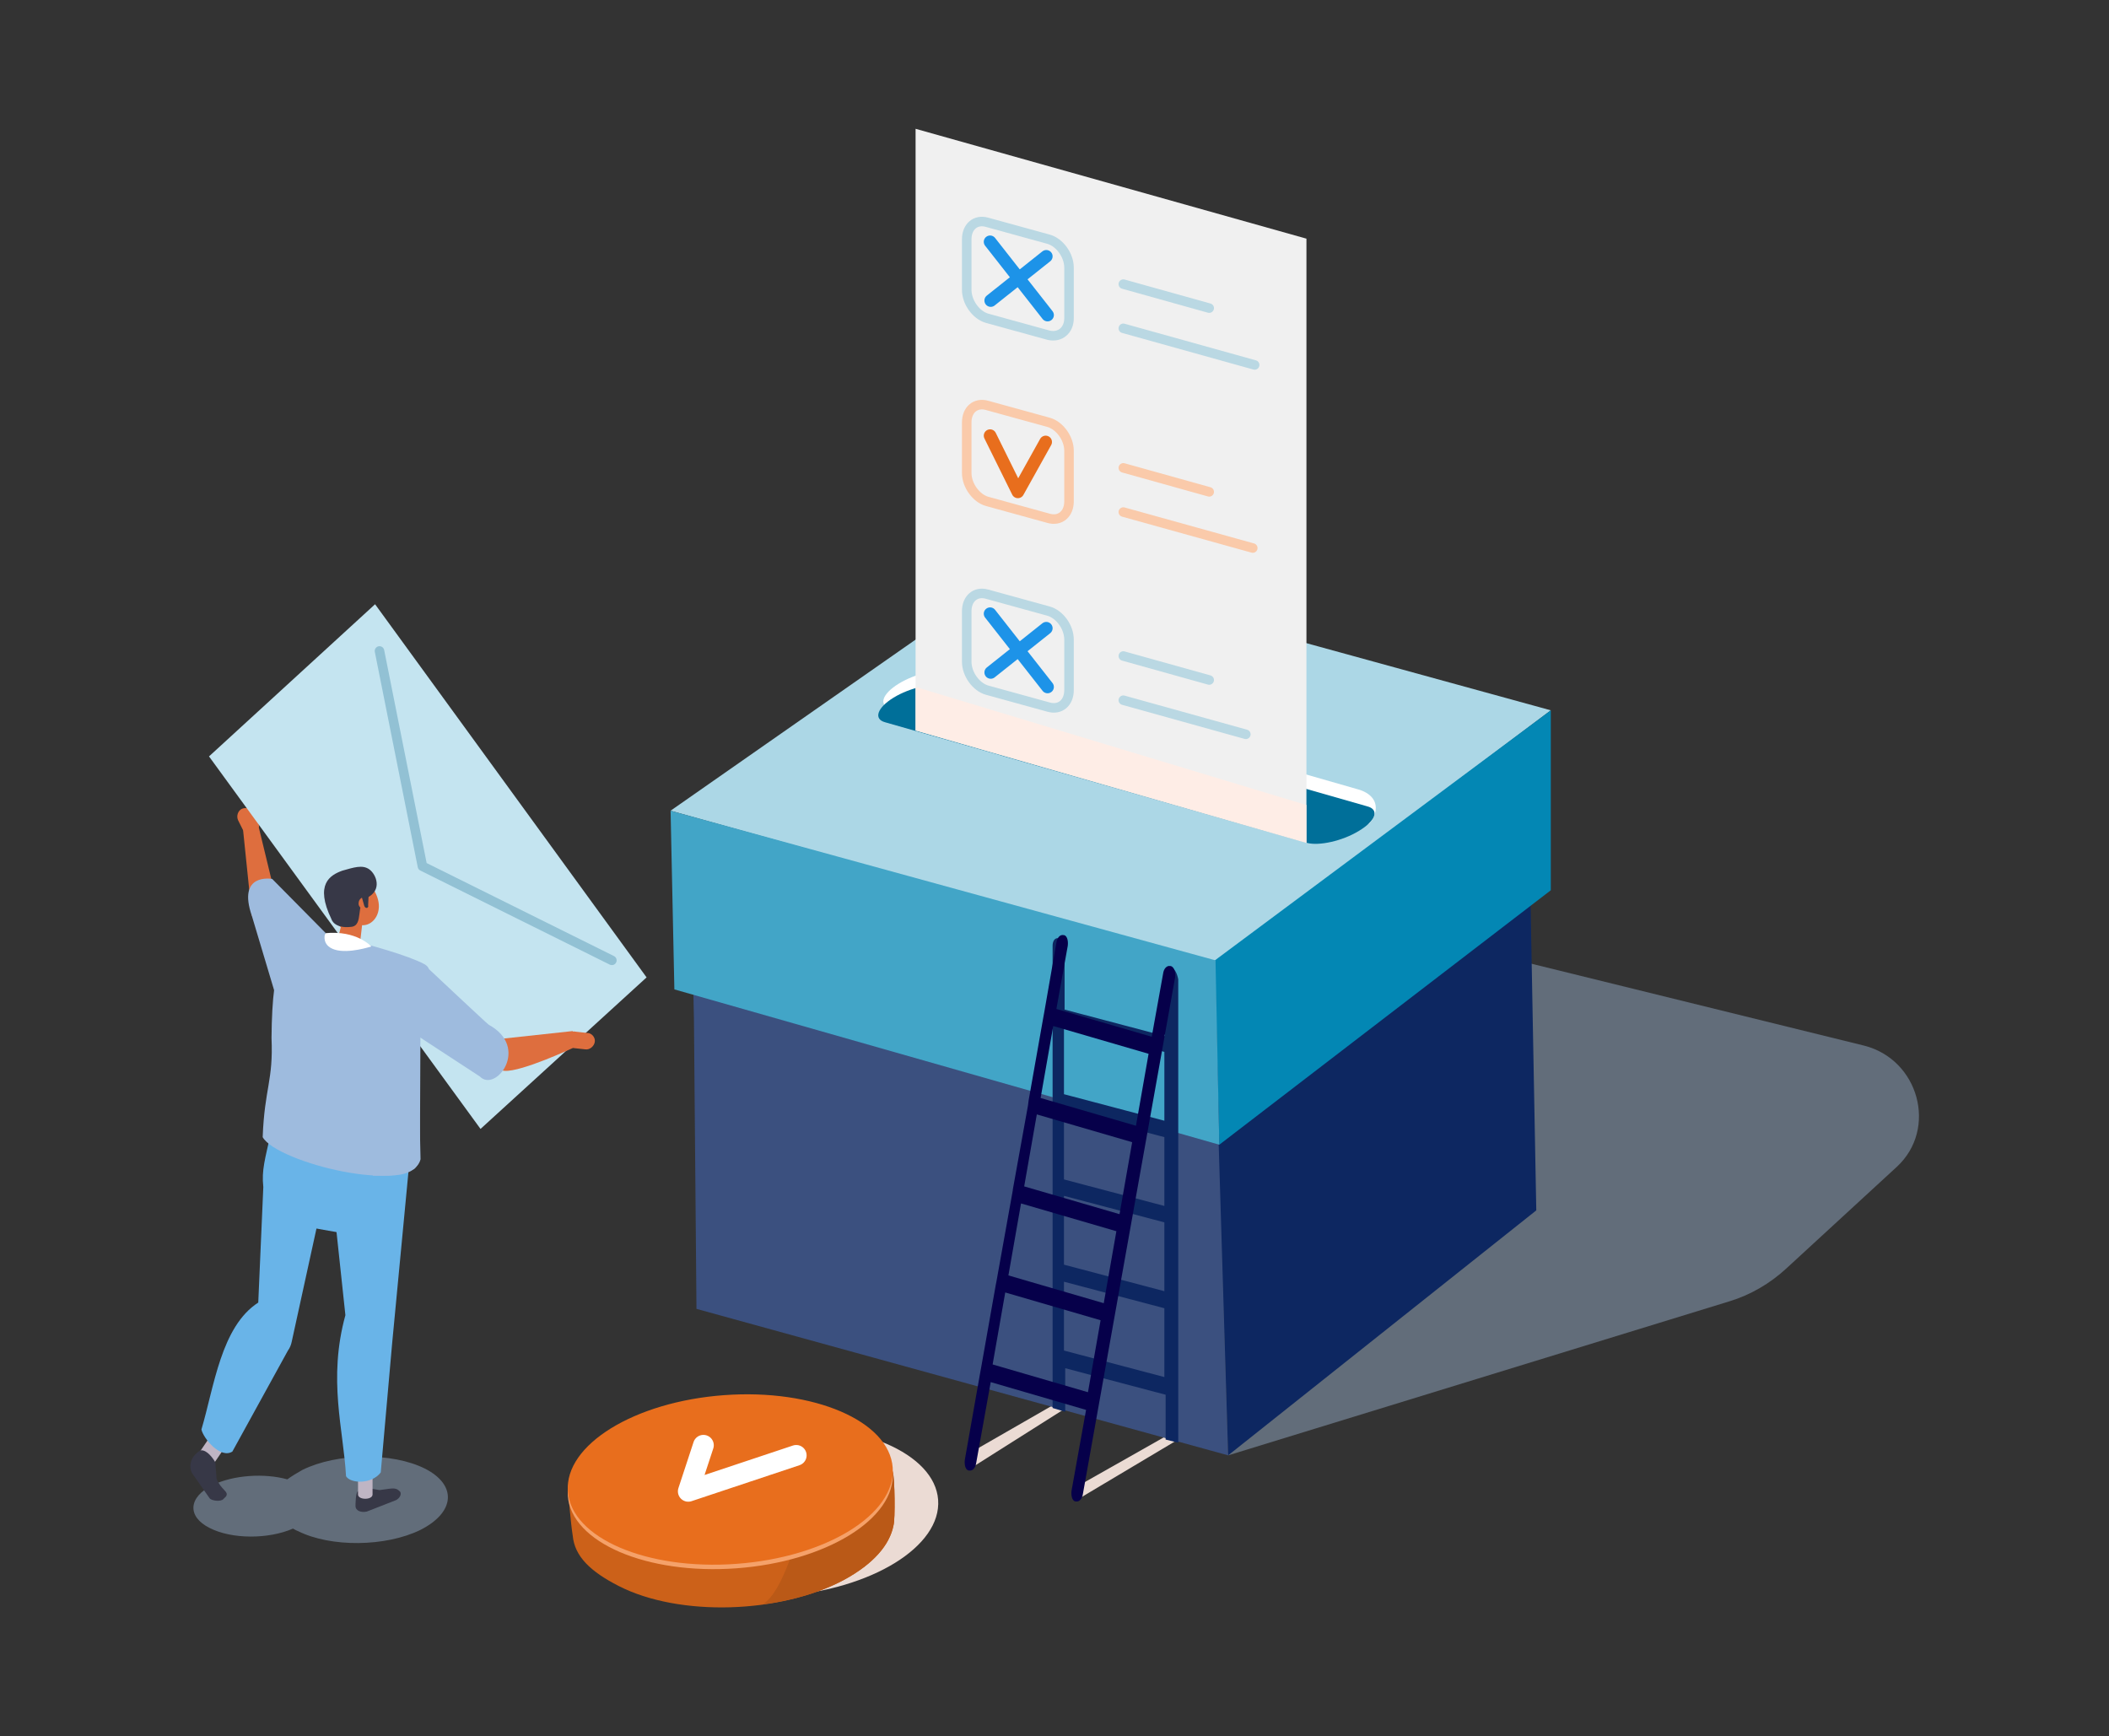 <svg enable-background="new 0 0 334 275" viewBox="0 0 334 275" xmlns="http://www.w3.org/2000/svg"><rect x="0" y="0" width="334" height="275" fill="#333333" stroke="none"/><path d="m40.3 132.1c.6-.3.9-1.1.6-1.8l-.8-1.6c-.3-.6-1.1-.9-1.8-.6-.6.3-.9 1.1-.6 1.8l.8 1.6c.4.7 1.2 1 1.8.6z" fill="#de6e3e"/><path d="m153.8 232.5 14.7-9.3-2-.5-12.7 7.3z" fill="#ebdbd4"/><path d="m170.8 237.4 15.6-9.3-2-.5-13.6 7.7z" fill="#ebdbd4"/><path d="m194.5 230.5 79.4-24.4c3.3-1 6.4-2.8 9-5.2l17.5-16.1c6.5-6 3.5-17-5.2-19.2l-97.9-24.1z" fill="#a8c4e5" opacity=".4"/><path d="m243.3 191.7-48.8 38.8-2.1-63.9 49.9-28.6z" fill="#0d2761"/><path d="m109.9 161.5.4 45.8 84.2 23.2-2.1-69.1-82.8-14.6z" fill="#3b507f"/><path d="m192.4 152.5-86.2-24.1 55.7-38.9 83.7 23z" fill="#acd7e6"/><path d="m245.6 112.5v28.5l-52.5 40.3-.7-29.2z" fill="#0387b4"/><path d="m106.2 128.4.6 28.3 86.3 24.6-.6-29.2z" fill="#42a5c7"/><path d="m189.3 126-48.3-13.8c-1.9-.5-1.3-2.3 1.3-3.9 2.6-1.6 6.3-2.5 8.2-1.9l46 13.2c1.9.5 3.9 2 2.3 4.9l-.4.5c-2.6 1.6-7.2 1.6-9.1 1z" fill="#fff"/><path d="m207.8 131.4-48.3-13.8c-1.9-.5-1.3-2.3 1.3-3.9 2.6-1.6 6.3-2.5 8.2-1.9l46 13.2c1.9.5 3.9 2 2.3 4.9l-.4.5c-2.6 1.5-7.2 1.5-9.1 1z" fill="#fff"/><path d="m216.5 127.7-18.2-5.2c-.1 0-.2-.1-.3-.1l-48.3-13.8c-1.9-.5-5.6.3-8.2 1.9s-3.2 3.4-1.3 3.9l18.2 5.2c.1 0 .2.1.3.1l48.3 13.8c1.9.5 5.6-.3 8.2-1.9 2.7-1.6 3.3-3.4 1.3-3.9z" fill="#006f99"/><path d="m185.5 153.2h-.1c-.5-.1-.9.4-.9 1.2v9.7l-15.9-4.2v-9.7c0-.8-.4-1.5-.9-1.6h-.1c-.5-.1-.9.4-.9 1.2v10.4 1 12.5.7 12.8.1 14 .5 12.5 1 7.7l2 .6v-6.9l15.9 4.2v7.1l2 .5v-73.4c-.2-1-.6-1.7-1.1-1.9zm-1.1 13.4v10.9l-15.9-4.2v-10.9zm0 24.4-15.9-4.2v-10.9l15.9 4.2zm0 13.5-15.9-4.2v-10.9l15.9 4.2zm-15.9 9.4v-10.9l15.9 4.2v10.9z" fill="#0d2761"/><path d="m185.4 153h-.1c-.5-.1-1 .4-1.1 1.2l-1.8 10-15.1-4.4 1.8-10c.1-.8-.1-1.6-.6-1.7h-.1c-.5-.1-1 .4-1.1 1.2l-1.9 10.9-.2 1.1-2.3 13-.1.8-2.4 13.3v.1l-2.6 14.5-.1.5-2.3 13-.2 1.1-2.4 13.6c-.1.8.1 1.6.6 1.7h.1c.5.1 1-.4 1.1-1.2l2.3-12.8 15.1 4.4-2.3 12.8c-.1.8.1 1.6.6 1.7h.1c.5.1 1-.4 1.1-1.2l14.6-81.8c.1-.9-.2-1.7-.7-1.8zm-3.5 13.9-2 11.4-15.1-4.4 2-11.4zm-4.6 25.4-15.1-4.4 2-11.4 15.1 4.4zm-2.5 14.1-15.1-4.4 2-11.4 15.1 4.4zm-17.6 9.7 2-11.4 15.1 4.4-2 11.4z" fill="#06004a"/><ellipse cx="122.9" cy="239.5" fill="#ebdbd4" rx="25.8" ry="13.4" transform="matrix(.997 -.073 .073 .997 -17.167 9.614)"/><path d="m141.4 233.2c.3.9.4 7.4.1 8.4-.6 3.1-3.2 6.1-7.8 8.6-10.1 5.4-26.1 5.9-35.7 1-4.5-2.3-7-4.7-7.3-8-.3-1.8-.7-6.7-.7-6.7.2-1.1 1.7-.1 2.5-1.2 1.3-2.1 3.5-4.1 6.7-5.8 10.1-5.4 26.1-5.9 35.7-1 3.9 2.1 6 1.9 6.5 4.7z" fill="#cc6119"/><path d="m141.4 233.2c.3.9.4 7.4.1 8.4-.6 3.1-3.2 6.1-7.8 8.6-3.7 2-8.2 3.3-12.9 3.9 6.6-4.3 8.4-32.9 14-25.5 2.7 3.6 6.1 1.8 6.6 4.6z" fill="#ba5917"/><ellipse cx="115.7" cy="235.1" fill="#f5a169" rx="25.8" ry="13.4" transform="matrix(.997 -.073 .073 .997 -16.866 9.081)"/><ellipse cx="115.7" cy="234.4" fill="#e86e1d" rx="25.8" ry="13.4" transform="matrix(.997 -.073 .073 .997 -16.812 9.074)"/><path d="m111.4 228.9-2.4 7.3 17.1-5.7" style="fill:none;stroke:#fff;stroke-width:3.283;stroke-linecap:round;stroke-linejoin:round;stroke-miterlimit:10"/><path d="m76.1 178.8-43-59 26.3-24.1 43 59.1z" fill="#c4e4f0"/><path d="m60.1 103.1 6.8 34.1 30 14.9" style="fill:none;stroke:#92c1d4;stroke-width:1.509;stroke-linecap:round;stroke-linejoin:round;stroke-miterlimit:10"/><path d="m47.4 194.1 11.3 2v-11.7l-11.3-2z" fill="#69b4e8"/><path d="m67.3 232.6c-5.2-2.6-13.9-2.5-19.4.2-.9.5-1.7 1-2.4 1.5-3.6-1-8.5-.7-11.8.9-3.9 1.9-4.1 5-.5 6.8 3.5 1.8 9.3 1.8 13.2.1.2.1.5.3.8.4 5.2 2.6 13.9 2.5 19.4-.2 5.5-2.8 5.8-7.1.7-9.7z" fill="#a8c4e5" opacity=".4"/><path d="m57.8 235.6 2.3.4c1.7-.2 2.5-.5 3.1.1l.2.2c.2.4-.1 1-.7 1.3l-4.6 1.8c-.9.2-1.8-.1-1.8-.9 0 0 0-2.2.4-2.3.7-.3.4-.4 1.1-.6z" fill="#373847"/><path d="m59 236.7c0 .9-2.3.9-2.3 0v-3h2.3z" fill="#bfb5c4"/><path d="m60.3 233.2c-1.4 1.9-4.8 1.8-5.5.6-.4-7.4-2.9-15.3-.1-25.5l-3.3-30.9 13.8 2.8-3.1 32.6z" fill="#69b4e8"/><path d="m34 231.6c-.6.9-3-.7-2.4-1.6l1.9-2.8 2.4 1.6z" fill="#bfb5c4"/><path d="m36.8 229.9c-1.9 1.2-4.6-2.1-4.9-3.5 2-6.7 3.1-16.3 9-20.1l.8-18.3c-.3-2.7.3-4.5 1.2-8.6l9.4 5.2-6.1 27.9c-.1.5-.3 1-.6 1.4z" fill="#69b4e8"/><path d="m57.2 144.6c.2 2.2-1.1 3.3-2.8 2.5s-2.4-3.5-2.7-5.7c-.1-1.1.3-3.1 2.1-2.3 1.7.9 3.3 3.3 3.4 5.5z" fill="#de6e3e"/><path d="m60 143.7c-.1 2.2-2.1 3.5-3.7 2.5s-2.9-3.6-2.9-5.8c.1-2.2 1.4-3.2 3.1-2.2s3.6 3.3 3.5 5.5z" fill="#de6e3e"/><path d="m54.7 150.5-.2-.1c-.8-.2-1.2-1-1-1.7l1.1-4.3c.2-.8 1-1.2 1.7-1l.2.1c.8.2 1.2 1 1 1.7l-.5 4.3c-.1.7-1.5 1.2-2.3 1z" fill="#de6e3e"/><path d="m52.5 145.6s.4 1.5 3.1 1.2c2.1-.2.6-3.7 2.5-4.6 2.5-1.2 1.5-3.7.4-4.5s-2.5-.3-4.3.2c-1.9.7-4.4 2.1-1.7 7.7z" fill="#373847"/><path d="m58.7 143.1c0 .5-.5 1-1 .9-.5 0-1-.5-.9-1 0-.5.5-1 1-.9.5 0 .9.5.9 1z" fill="#de6e3e"/><path d="m41.6 180.1c.3-7.8 1.7-8.9 1.4-15.7.1-12.9 2.1-15.3 6.3-16.2l2.8-.3c.9.2 1.7.6 2.6.8 3.7.9 9.9 2.6 12.5 4 2.3 1.3-1.5 3.2-1.5 6 .6 8.3.8 20.8.9 24.9-1.4 5.9-22.8.5-25-3.5z" fill="#9ebbde"/><path d="m66.6 159.7-2.1 2.3c-2.5 10.1-1.3 19.9-5.5 24.2 2.5 0 4.8.2 6.5-1 .1 0 .9-.7 1-2z" fill="#9ebbde"/><path d="m51.5 147.8s-.7 1.9 1.5 2.6 5.8-.5 5.8-.5-2.3-2.6-7.3-2.1z" fill="#fff"/><path d="m58.1 143.8c-.2 0-.3-.1-.4-.3l-.6-2.1c0-.2.4-.1.6-.1.2 0 .7-.2.7 0l-.1 2.1c.1.2-.1.4-.2.4z" fill="#373847"/><path d="m90.9 165.9s-8.3 3.9-11 3.7c-2.6-.2-1.2-5-1.2-5l12-1.3z" fill="#de6e3e"/><path d="m63.3 162.2 12.7 8.3c2.5 2.6 8-4.6 1.4-8.2-.2-.1-10.2-9.5-10.2-9.5s-5.4 4.7-3.9 9.4z" fill="#9ebbde"/><path d="m34.1 231.6.2 2.6c.7 1.8 2 2 1.5 2.8l-.4.4c-.4.5-1.9.3-2.2-.1l-2.8-4c-.5-1-.2-2.1.4-2.8 0 0 .7-.8 1.1-.8.9 0 1.8 1.2 2.2 1.9z" fill="#373847"/><path d="m89.7 164.5c-.1.7.5 1.4 1.2 1.5l1.8.2c.7.1 1.4-.5 1.5-1.2.1-.7-.5-1.4-1.2-1.4l-1.8-.2c-.8-.2-1.4.4-1.5 1.1z" fill="#de6e3e"/><path d="m41 131.1 3.1 12.8-4.2 1.2-1.4-13.6z" fill="#de6e3e"/><path d="m39.9 145.1 3.5 11.7 8.2-9-8.5-8.6c-.1 0-5.6-1-3.2 5.9z" fill="#9ebbde"/><path d="m206.9 133.5-61.9-17.8v-95.3l61.9 17.4z" fill="#f0f0f0"/><g fill="none" stroke-linecap="round" stroke-linejoin="round" stroke-miterlimit="10"><path d="m166.1 53.1-9.8-2.7c-1.7-.5-3.2-2.5-3.2-4.5v-8c0-2 1.4-3.2 3.2-2.7l9.8 2.7c1.7.5 3.2 2.5 3.2 4.5v8c0 1.9-1.4 3.1-3.2 2.7z" stroke="#bad8e3" stroke-width="1.509"/><path d="m177.9 45 13.6 3.8" stroke="#bad8e3" stroke-width="1.509"/><path d="m177.9 52 20.8 5.8" stroke="#bad8e3" stroke-width="1.509"/><path d="m166.1 112-9.8-2.7c-1.7-.5-3.2-2.5-3.2-4.5v-8c0-2 1.4-3.2 3.2-2.7l9.8 2.7c1.7.5 3.2 2.5 3.2 4.5v8c0 2-1.4 3.2-3.2 2.7z" stroke="#bad8e3" stroke-width="1.509"/><path d="m177.9 103.9 13.6 3.8" stroke="#bad8e3" stroke-width="1.509"/><path d="m177.9 110.9 19.4 5.4" stroke="#bad8e3" stroke-width="1.509"/><path d="m166.1 82.1-9.8-2.7c-1.7-.5-3.2-2.5-3.2-4.5v-8c0-2 1.4-3.2 3.2-2.7l9.8 2.7c1.7.5 3.2 2.5 3.2 4.5v8c0 2-1.4 3.2-3.2 2.7z" stroke="#facaaa" stroke-width="1.509"/><path d="m177.9 74.1 13.6 3.8" stroke="#facaaa" stroke-width="1.509"/><path d="m177.9 81.1 20.5 5.7" stroke="#facaaa" stroke-width="1.509"/><path d="m156.8 69 4.4 8.9 4.4-7.9" stroke="#e86e1d" stroke-width="2"/><path d="m156.8 38.3 9.1 11.6" stroke="#1d93e8" stroke-width="2"/><path d="m165.7 40.6-8.8 7" stroke="#1d93e8" stroke-width="2"/><path d="m156.8 97.2 9.1 11.6" stroke="#1d93e8" stroke-width="2"/><path d="m165.7 99.5-8.8 7" stroke="#1d93e8" stroke-width="2"/></g><path d="m145 115.7v-6.9l61.9 18.7v6z" fill="#feede6"/></svg>